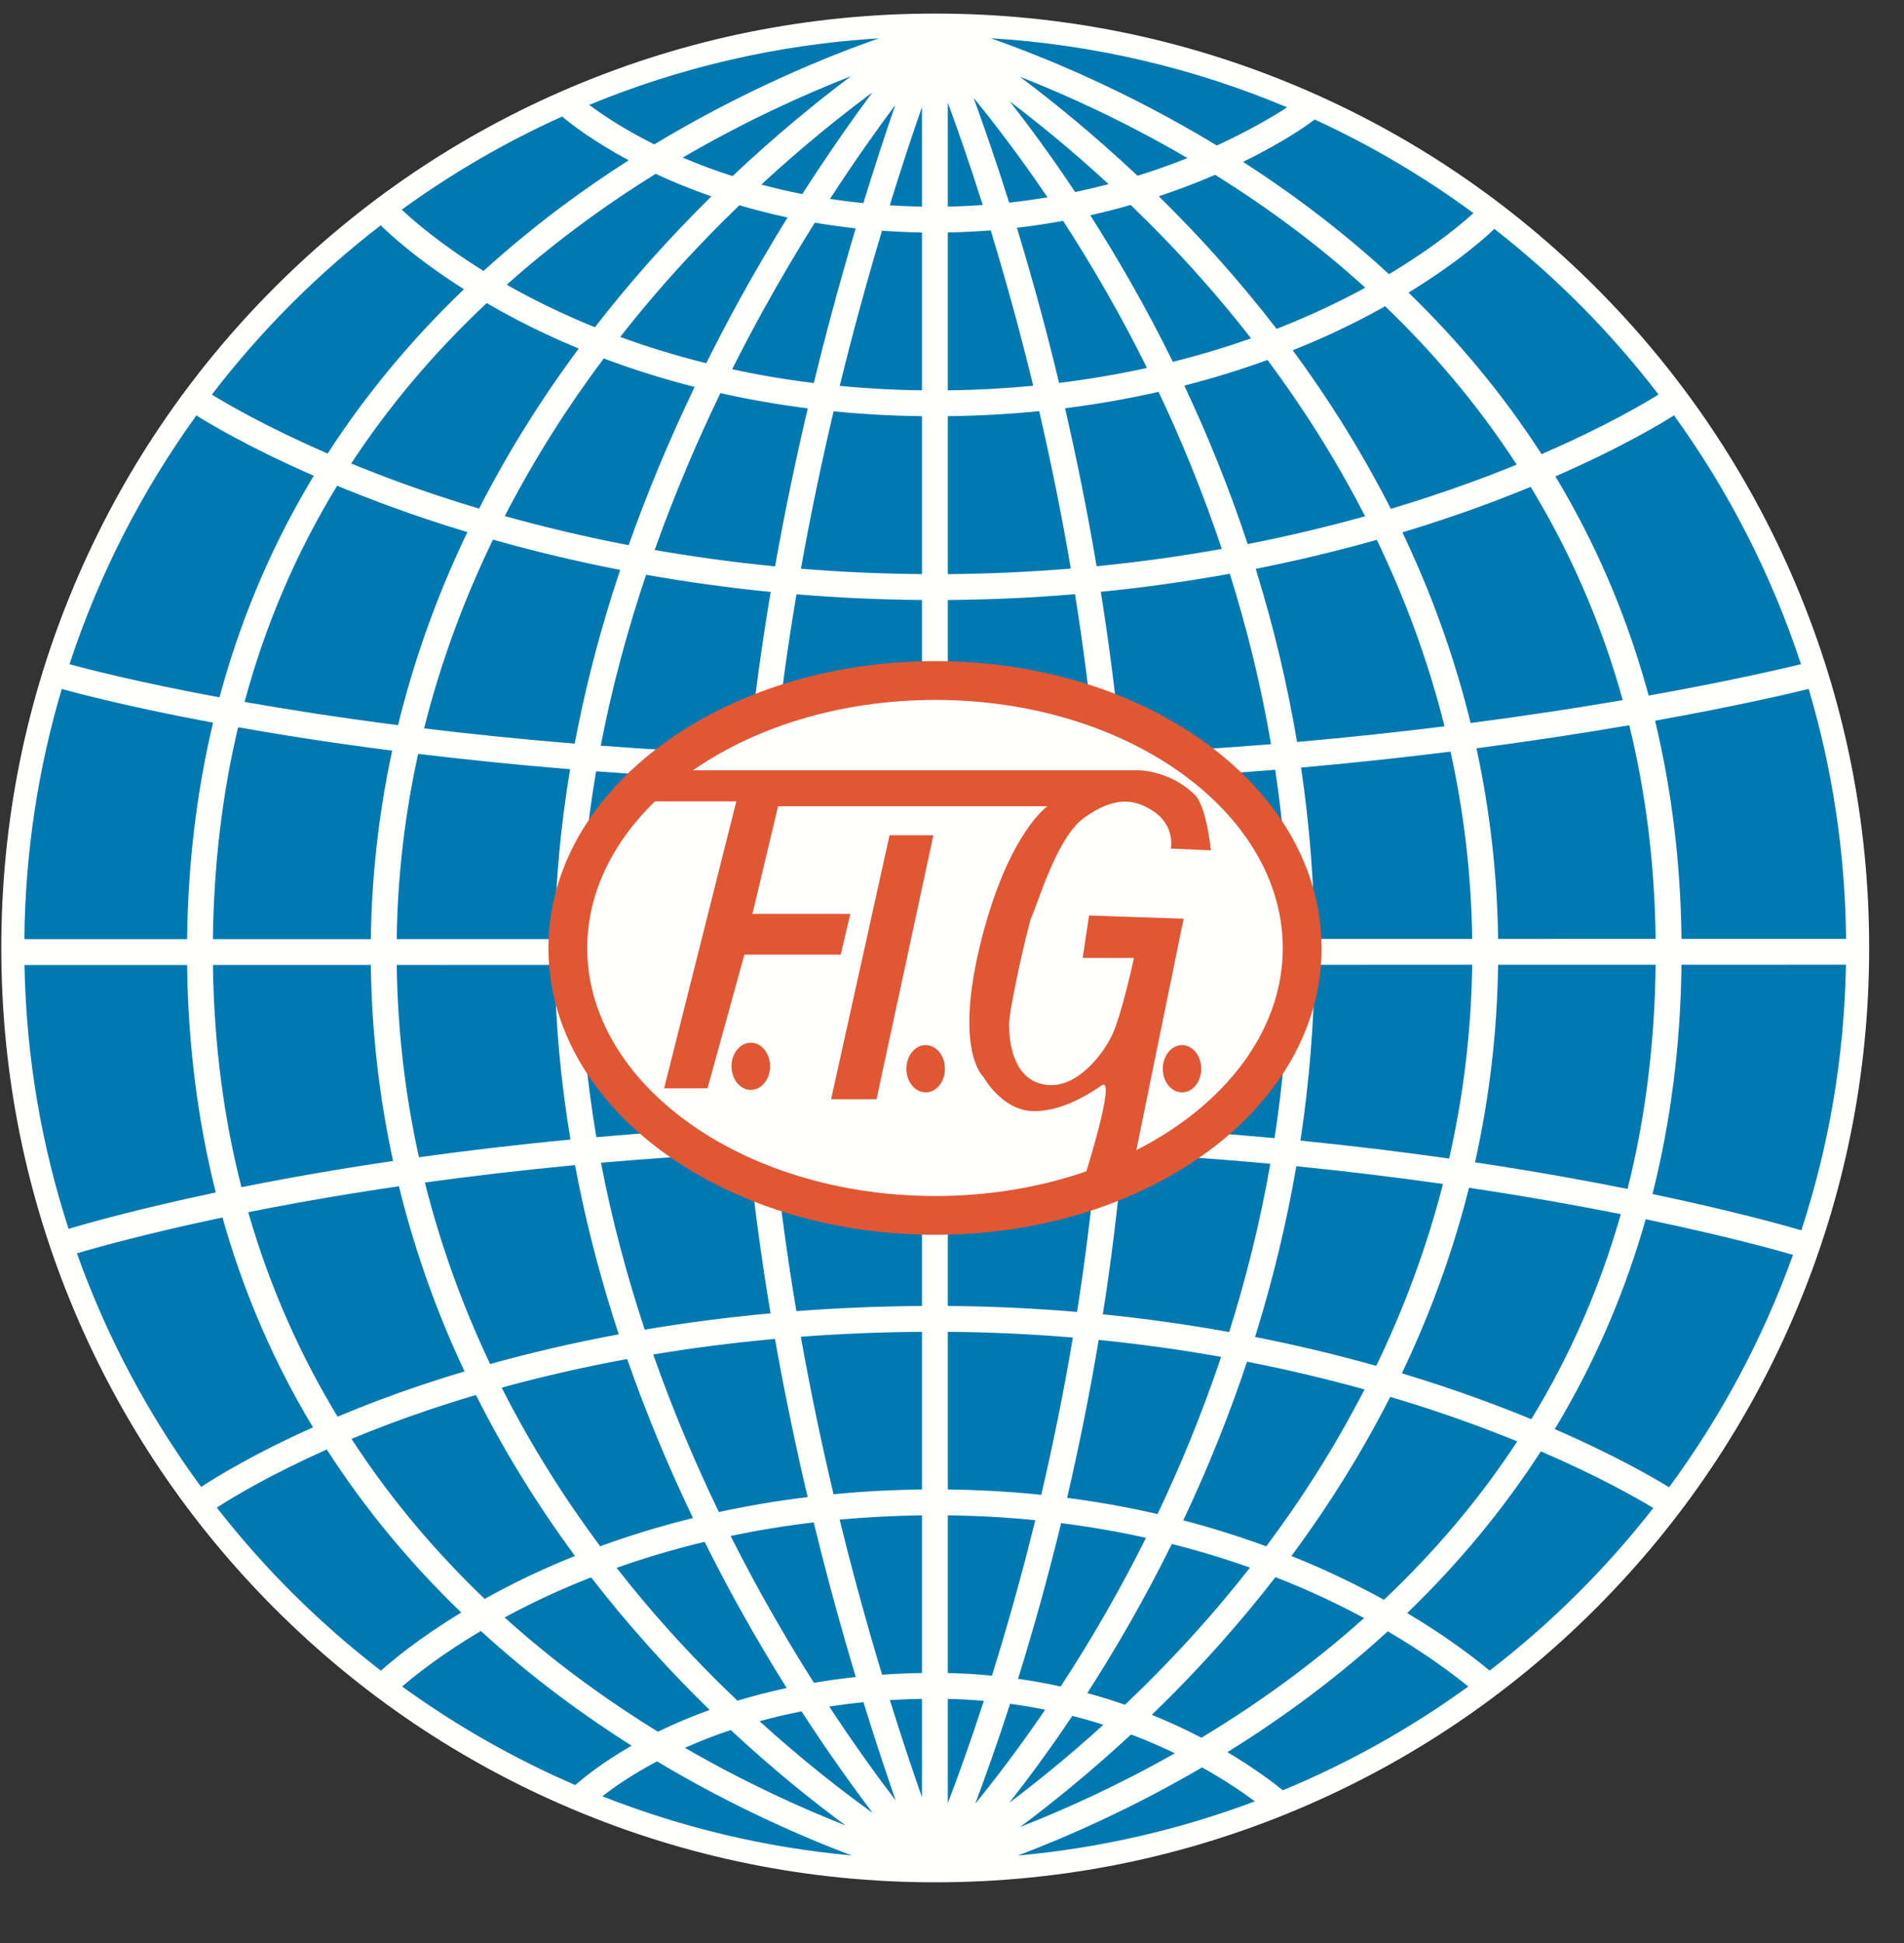 <?xml version="1.0" encoding="UTF-8"?>
<svg width="50px" height="51px" viewBox="0 0 50 51" version="1.1" xmlns="http://www.w3.org/2000/svg" xmlns:xlink="http://www.w3.org/1999/xlink">
    <rect x="0" y="0" width="50" height="51" fill="#333333" stroke="none"/>
    <title>FIG logo oikeilla väreillä</title>
    <g id="Symbols" stroke="none" stroke-width="1" fill="none" fill-rule="evenodd">
        <g id="Component/Footer" transform="translate(-1210, -185)">
            <g id="FIG-logo-oikeilla-väreillä" transform="translate(1210, 185.336)">
                <path d="M0.44,24.651 C0.44,11.335 11.232,0.55 24.549,0.55 C37.847,0.55 48.623,11.335 48.623,24.651 C48.623,37.948 37.847,48.726 24.549,48.726 C11.232,48.726 0.44,37.948 0.44,24.651" id="Fill-1" fill="#0079B0"></path>
                <path d="M39.119,43.514 C38.713,43.177 37.986,42.62 36.954,42.004 C38.308,40.697 39.482,39.278 40.464,37.759 C41.994,38.419 43.002,38.996 43.417,39.246 C42.17,40.843 40.725,42.278 39.119,43.514 L39.119,43.514 Z M33.689,46.655 C33.39,46.414 32.898,46.05 32.232,45.655 C32.941,45.216 33.666,44.727 34.389,44.185 C35.112,43.643 35.797,43.075 36.444,42.484 C37.398,43.042 38.103,43.563 38.558,43.932 C37.056,45.019 35.424,45.937 33.689,46.655 L33.689,46.655 Z M5.694,39.236 C6.13,38.954 7.099,38.37 8.582,37.711 C9.567,39.243 10.748,40.673 12.112,41.99 C11.003,42.663 10.304,43.247 10.004,43.516 C8.393,42.277 6.944,40.838 5.694,39.236 L5.694,39.236 Z M5.157,10.569 C5.496,10.782 6.545,11.411 8.24,12.152 C8.148,12.303 8.058,12.455 7.971,12.608 C7.01,14.285 6.273,16.077 5.764,17.968 C3.594,17.566 2.247,17.214 1.825,17.098 C2.6,14.74 3.732,12.542 5.157,10.569 L5.157,10.569 Z M9.998,5.579 C10.219,5.797 10.942,6.469 12.183,7.256 C10.799,8.583 9.602,10.024 8.604,11.569 C6.975,10.861 5.932,10.249 5.564,10.022 C6.841,8.354 8.333,6.86 9.998,5.579 L9.998,5.579 Z M43.553,10.019 C43.269,10.198 42.212,10.836 40.482,11.585 C39.505,10.069 38.337,8.651 36.989,7.344 C38.407,6.478 39.151,5.761 39.237,5.677 C39.238,5.676 39.24,5.674 39.242,5.672 C40.857,6.932 42.307,8.393 43.553,10.019 L43.553,10.019 Z M47.294,17.098 C46.829,17.212 45.43,17.54 43.295,17.922 C42.787,16.047 42.055,14.272 41.104,12.608 C41.02,12.461 40.933,12.314 40.845,12.168 C42.669,11.373 43.734,10.711 43.96,10.566 C45.386,12.539 46.519,14.738 47.294,17.098 L47.294,17.098 Z M43.395,31.005 C43.877,29.097 44.132,27.087 44.157,24.988 L48.476,24.987 C48.432,27.415 48.025,29.756 47.305,31.957 C46.853,31.825 45.488,31.444 43.395,31.005 L43.395,31.005 Z M41.104,36.706 C42.008,35.125 42.713,33.441 43.217,31.667 C45.274,32.095 46.616,32.465 47.085,32.601 C46.296,34.8 45.193,36.852 43.831,38.702 C43.442,38.462 42.423,37.869 40.828,37.175 C40.922,37.02 41.014,36.864 41.104,36.706 L41.104,36.706 Z M38.803,36.37 C38.211,36.154 37.545,35.931 36.814,35.711 C36.896,35.539 36.976,35.367 37.054,35.194 C37.696,33.775 38.204,32.321 38.577,30.841 C40.08,31.066 41.416,31.305 42.563,31.533 C42.02,33.446 41.236,35.241 40.213,36.915 C39.778,36.736 39.309,36.553 38.803,36.37 L38.803,36.37 Z M34.648,40.815 C34.405,40.707 34.161,40.605 33.914,40.506 C34.912,39.158 35.779,37.762 36.508,36.329 C37.26,36.552 37.942,36.78 38.547,36.999 C39.009,37.166 39.441,37.334 39.844,37.498 C38.871,38.983 37.704,40.37 36.344,41.655 C35.837,41.375 35.271,41.091 34.648,40.815 L34.648,40.815 Z M30.247,44.675 C30.832,44.11 31.432,43.492 32.03,42.821 C32.544,42.245 33.032,41.657 33.494,41.061 C34.37,41.403 35.147,41.772 35.822,42.135 C35.247,42.649 34.64,43.147 34.001,43.627 C33.177,44.246 32.352,44.793 31.55,45.276 C31.159,45.072 30.724,44.868 30.247,44.675 L30.247,44.675 Z M31.567,46.055 C32.153,46.382 32.618,46.697 32.954,46.946 C30.987,47.685 28.899,48.173 26.727,48.369 C27.987,47.892 29.705,47.145 31.567,46.055 L31.567,46.055 Z M26.788,47.619 C27.611,47.005 28.621,46.193 29.703,45.19 C30.117,45.347 30.501,45.514 30.852,45.684 C29.314,46.556 27.895,47.186 26.788,47.619 L26.788,47.619 Z M17.254,45.897 C19.218,47.071 21.042,47.867 22.364,48.366 C20.074,48.157 17.877,47.624 15.819,46.813 C16.115,46.581 16.591,46.247 17.254,45.897 L17.254,45.897 Z M13.846,41.809 C14.333,41.566 14.893,41.313 15.523,41.066 C16.007,41.692 16.52,42.307 17.061,42.908 C17.59,43.497 18.119,44.043 18.636,44.546 C18.133,44.728 17.694,44.917 17.323,45.097 C17.308,45.104 17.294,45.111 17.279,45.119 C16.565,44.679 15.834,44.188 15.104,43.642 C14.497,43.187 13.875,42.681 13.252,42.119 C13.441,42.016 13.639,41.913 13.846,41.809 L13.846,41.809 Z M6.519,31.482 C6.939,31.398 7.384,31.313 7.855,31.228 C8.628,31.089 9.505,30.943 10.476,30.801 C10.851,32.332 11.369,33.832 12.028,35.291 C12.084,35.415 12.141,35.538 12.199,35.661 C11.383,35.904 10.653,36.154 10.014,36.393 C9.606,36.546 9.223,36.699 8.865,36.849 C7.913,35.279 7.098,33.497 6.519,31.482 L6.519,31.482 Z M5.842,31.621 C6.347,33.412 7.057,35.111 7.971,36.707 C8.052,36.848 8.135,36.989 8.219,37.129 C6.695,37.811 5.715,38.409 5.282,38.693 C3.915,36.835 2.809,34.773 2.02,32.562 C2.573,32.399 3.882,32.033 5.842,31.621 L5.842,31.621 Z M4.913,24.994 C4.938,27.076 5.19,29.07 5.666,30.964 C3.678,31.383 2.352,31.755 1.801,31.919 C1.09,29.731 0.687,27.406 0.643,24.994 L4.913,24.994 Z M7.587,18.978 C8.382,19.105 9.289,19.238 10.299,19.367 C9.948,20.991 9.761,22.644 9.738,24.314 L5.591,24.314 C5.614,22.368 5.835,20.513 6.253,18.753 C6.672,18.827 7.116,18.902 7.587,18.978 L7.587,18.978 Z M10.262,12.962 C10.861,13.18 11.534,13.408 12.274,13.631 C12.19,13.806 12.108,13.981 12.028,14.157 C11.356,15.639 10.83,17.155 10.453,18.698 C8.92,18.501 7.571,18.29 6.422,18.088 C6.967,16.067 7.778,14.174 8.854,12.413 C9.288,12.593 9.758,12.777 10.262,12.962 L10.262,12.962 Z M13.586,8.063 C14.056,8.308 14.594,8.563 15.197,8.813 C14.19,10.17 13.316,11.575 12.581,13.014 C11.82,12.787 11.131,12.555 10.52,12.333 C10.058,12.164 9.626,11.996 9.223,11.83 C10.21,10.325 11.396,8.92 12.781,7.619 C13.032,7.765 13.3,7.914 13.586,8.063 L13.586,8.063 Z M15.085,5.684 C15.8,5.146 16.517,4.662 17.219,4.227 C17.634,4.421 18.123,4.625 18.683,4.818 C18.149,5.343 17.604,5.912 17.059,6.524 C16.556,7.091 16.077,7.667 15.623,8.253 C14.984,7.995 14.419,7.73 13.93,7.476 C13.712,7.363 13.504,7.25 13.307,7.138 C13.869,6.637 14.461,6.153 15.085,5.684 L15.085,5.684 Z M16.509,3.871 C15.91,4.254 15.303,4.672 14.696,5.126 C13.995,5.653 13.328,6.203 12.698,6.776 C11.546,6.06 10.828,5.428 10.55,5.167 C11.861,4.216 13.271,3.395 14.762,2.723 C14.975,2.902 15.558,3.36 16.509,3.871 L16.509,3.871 Z M17.181,3.454 C16.378,3.053 15.805,2.665 15.472,2.417 C17.842,1.44 20.402,0.834 23.079,0.67 C21.736,1.14 19.558,2.021 17.181,3.454 L17.181,3.454 Z M31.955,3.483 C29.561,2.031 27.366,1.141 26.016,0.668 C28.76,0.834 31.38,1.464 33.8,2.481 C33.507,2.673 32.874,3.062 31.955,3.483 L31.955,3.483 Z M34.389,5.127 C33.806,4.688 33.221,4.285 32.644,3.913 C33.746,3.374 34.357,2.923 34.389,2.9 L34.422,2.874 C34.458,2.85 34.493,2.826 34.528,2.802 C36.003,3.481 37.397,4.305 38.693,5.257 C38.473,5.46 37.732,6.109 36.476,6.86 C35.82,6.257 35.124,5.679 34.389,5.127 L34.389,5.127 Z M35.238,7.537 C34.743,7.785 34.17,8.044 33.524,8.296 C33.053,7.685 32.555,7.085 32.031,6.495 C31.495,5.893 30.957,5.333 30.431,4.816 C30.903,4.659 31.328,4.497 31.698,4.342 C31.77,4.312 31.84,4.282 31.91,4.252 C32.597,4.681 33.3,5.157 34,5.684 C34.607,6.141 35.23,6.65 35.853,7.216 C35.658,7.322 35.453,7.43 35.238,7.537 L35.238,7.537 Z M38.619,18.641 C38.243,17.106 37.721,15.597 37.054,14.125 C36.981,13.962 36.905,13.8 36.828,13.638 C37.554,13.419 38.214,13.197 38.803,12.983 C39.302,12.801 39.767,12.62 40.196,12.443 C41.186,14.072 42.029,15.931 42.614,18.041 C41.457,18.239 40.117,18.446 38.619,18.641 L38.619,18.641 Z M43.478,24.308 L39.341,24.309 C39.318,22.618 39.128,20.947 38.773,19.306 C40.278,19.108 41.624,18.899 42.785,18.7 C43.203,20.407 43.453,22.273 43.478,24.308 L43.478,24.308 Z M39.341,24.988 L43.478,24.988 C43.454,27.054 43.207,29.016 42.74,30.871 C42.234,30.77 41.691,30.666 41.114,30.563 C40.402,30.436 39.606,30.303 38.735,30.173 C39.114,28.474 39.317,26.743 39.341,24.988 L39.341,24.988 Z M34.15,29.603 C34.383,28.067 34.507,26.526 34.523,24.989 L38.661,24.988 C38.636,26.787 38.417,28.483 38.055,30.074 C36.873,29.906 35.566,29.744 34.15,29.603 L34.15,29.603 Z M32.958,34.756 C32.974,34.706 32.99,34.656 33.005,34.606 C33.446,33.174 33.792,31.728 34.042,30.276 C35.416,30.413 36.703,30.572 37.894,30.741 C37.451,32.465 36.844,34.058 36.141,35.515 C35.18,35.245 34.116,34.984 32.958,34.756 L32.958,34.756 Z M31.074,39.57 C31.72,38.203 32.279,36.812 32.748,35.406 C33.868,35.625 34.898,35.875 35.833,36.134 C35.043,37.671 34.154,39.046 33.253,40.252 C32.541,39.991 31.814,39.763 31.074,39.57 L31.074,39.57 Z M28.16,44.703 C28.442,44.774 28.714,44.853 28.975,44.936 C28.067,45.762 27.219,46.445 26.506,46.982 C26.996,46.359 27.56,45.597 28.16,44.703 L28.16,44.703 Z M22.205,47.578 C21.05,47.124 19.576,46.46 17.987,45.541 C18.348,45.38 18.749,45.221 19.19,45.074 C20.309,46.116 21.351,46.95 22.205,47.578 L22.205,47.578 Z M21.049,44.584 C21.741,45.651 22.386,46.55 22.916,47.249 C22.099,46.662 21.066,45.859 19.947,44.843 C20.293,44.748 20.661,44.66 21.049,44.584 L21.049,44.584 Z M16.47,35.336 C16.956,36.729 17.534,38.124 18.198,39.51 C17.304,39.73 16.491,39.984 15.761,40.251 C14.855,39.034 13.963,37.644 13.175,36.087 C14.162,35.816 15.262,35.558 16.47,35.336 L16.47,35.336 Z M15.1,30.246 C15.345,31.55 15.673,32.863 16.085,34.179 C16.138,34.348 16.193,34.517 16.249,34.687 C15.008,34.918 13.881,35.186 12.871,35.467 C12.183,34.015 11.589,32.426 11.158,30.704 C12.348,30.539 13.666,30.382 15.1,30.246 L15.1,30.246 Z M10.418,24.993 L14.566,24.992 C14.584,26.499 14.723,28.03 14.98,29.575 C13.532,29.713 12.202,29.873 11.002,30.04 C10.653,28.463 10.442,26.78 10.418,24.993 L10.418,24.993 Z M14.971,19.855 C14.719,21.365 14.584,22.854 14.566,24.313 L10.418,24.313 C10.441,22.601 10.644,20.979 10.981,19.452 C12.182,19.597 13.515,19.736 14.971,19.855 L14.971,19.855 Z M16.286,14.623 C16.217,14.829 16.15,15.034 16.085,15.239 C15.669,16.564 15.338,17.88 15.091,19.183 C13.67,19.066 12.351,18.93 11.138,18.783 C11.586,16.992 12.215,15.338 12.946,13.828 C13.952,14.113 15.068,14.386 16.286,14.623 L16.286,14.623 Z M18.241,9.821 C17.577,11.205 16.998,12.593 16.509,13.974 C15.325,13.746 14.237,13.484 13.256,13.21 C14.051,11.667 14.947,10.285 15.855,9.072 C16.571,9.342 17.367,9.598 18.241,9.821 L18.241,9.821 Z M19.236,4.286 C18.748,4.13 18.312,3.964 17.929,3.8 C19.604,2.823 21.156,2.13 22.345,1.665 C21.475,2.318 20.394,3.195 19.236,4.286 L19.236,4.286 Z M22.908,2.091 C22.385,2.796 21.751,3.695 21.069,4.758 C20.691,4.683 20.332,4.599 19.993,4.508 C21.09,3.496 22.103,2.688 22.908,2.091 L22.908,2.091 Z M26.781,1.677 C27.969,2.143 29.515,2.837 31.183,3.813 C30.784,3.973 30.346,4.13 29.873,4.278 C28.723,3.196 27.649,2.326 26.781,1.677 L26.781,1.677 Z M28.234,4.705 C27.612,3.769 27.025,2.973 26.517,2.326 C27.264,2.891 28.156,3.616 29.112,4.497 C28.83,4.571 28.537,4.641 28.234,4.705 L28.234,4.705 Z M32.765,13.945 C32.3,12.541 31.744,11.152 31.101,9.786 C31.896,9.582 32.625,9.352 33.286,9.112 C34.181,10.316 35.064,11.687 35.848,13.215 C34.914,13.475 33.885,13.725 32.765,13.945 L32.765,13.945 Z M34.061,19.139 C33.81,17.648 33.458,16.163 33.005,14.692 C32.996,14.66 32.985,14.627 32.975,14.595 C34.132,14.366 35.195,14.105 36.156,13.834 C36.874,15.327 37.492,16.96 37.934,18.729 C36.732,18.878 35.437,19.018 34.061,19.139 L34.061,19.139 Z M29.704,24.31 C29.689,22.882 29.619,21.482 29.506,20.125 C30.891,20.061 32.221,19.973 33.487,19.869 C33.7,21.286 33.829,22.769 33.845,24.31 L29.704,24.31 Z M29.537,29.254 C29.644,27.875 29.705,26.449 29.707,24.99 L33.845,24.989 C33.828,26.569 33.693,28.089 33.47,29.538 C32.233,29.423 30.919,29.326 29.537,29.254 L29.537,29.254 Z M28.961,34.162 C29.171,32.822 29.351,31.405 29.481,29.931 C30.835,30.001 32.13,30.097 33.36,30.21 C33.086,31.774 32.713,33.251 32.279,34.628 C31.241,34.441 30.134,34.28 28.961,34.162 L28.961,34.162 Z M28.023,38.979 C28.317,37.717 28.602,36.327 28.853,34.834 C29.987,34.947 31.06,35.101 32.067,35.28 C31.56,36.789 30.985,38.17 30.398,39.405 C29.621,39.226 28.829,39.084 28.023,38.979 L28.023,38.979 Z M26.734,43.729 C26.924,43.121 27.117,42.468 27.311,41.774 C27.492,41.121 27.68,40.408 27.866,39.643 C28.648,39.742 29.391,39.873 30.094,40.029 C29.755,40.709 29.415,41.341 29.085,41.919 C28.671,42.645 28.256,43.317 27.853,43.932 C27.494,43.853 27.121,43.784 26.734,43.729 L26.734,43.729 Z M26.526,44.385 C26.842,44.428 27.15,44.48 27.447,44.54 C26.763,45.544 26.128,46.372 25.611,47.007 C25.875,46.306 26.19,45.423 26.526,44.385 L26.526,44.385 Z M22.675,44.344 C22.987,45.355 23.279,46.226 23.523,46.926 C23.03,46.28 22.428,45.448 21.776,44.457 C22.066,44.413 22.365,44.375 22.675,44.344 L22.675,44.344 Z M21.368,39.624 C21.517,40.233 21.665,40.81 21.81,41.351 C22.033,42.182 22.257,42.962 22.473,43.683 C22.091,43.723 21.725,43.775 21.374,43.834 C20.934,43.141 20.478,42.381 20.023,41.561 C19.749,41.068 19.468,40.54 19.187,39.98 C19.871,39.837 20.598,39.715 21.368,39.624 L21.368,39.624 Z M20.351,34.808 C20.614,36.29 20.909,37.686 21.209,38.959 C20.384,39.06 19.606,39.194 18.878,39.352 C18.276,38.105 17.682,36.717 17.154,35.217 C18.152,35.051 19.218,34.911 20.351,34.808 L20.351,34.808 Z M19.665,29.921 C19.812,31.373 20.009,32.787 20.235,34.137 C19.063,34.244 17.961,34.391 16.931,34.565 C16.474,33.186 16.076,31.718 15.782,30.184 C17,30.077 18.297,29.987 19.665,29.921 L19.665,29.921 Z M19.389,24.991 C19.4,26.424 19.476,27.849 19.601,29.244 C18.212,29.311 16.896,29.404 15.661,29.513 C15.414,28.057 15.263,26.544 15.244,24.992 L19.389,24.991 Z M19.597,20.139 C19.474,21.512 19.399,22.91 19.389,24.312 L15.243,24.313 C15.263,22.808 15.411,21.334 15.654,19.909 C16.887,20.003 18.204,20.082 19.597,20.139 L19.597,20.139 Z M20.238,15.202 C20.008,16.568 19.809,17.997 19.661,19.462 C18.296,19.406 17,19.329 15.776,19.236 C16.078,17.668 16.491,16.164 16.967,14.75 C17.992,14.932 19.084,15.087 20.238,15.202 L20.238,15.202 Z M21.212,10.383 C20.912,11.657 20.617,13.052 20.354,14.53 C19.24,14.421 18.184,14.274 17.192,14.1 C17.722,12.61 18.317,11.228 18.918,9.983 C19.635,10.143 20.4,10.28 21.212,10.383 L21.212,10.383 Z M22.471,5.658 C22.256,6.381 22.033,7.164 21.81,7.996 C21.666,8.536 21.518,9.112 21.371,9.718 C20.614,9.625 19.899,9.502 19.227,9.356 C19.492,8.828 19.757,8.327 20.015,7.857 C20.481,7.011 20.948,6.225 21.398,5.508 C21.742,5.567 22.1,5.617 22.471,5.658 L22.471,5.658 Z M22.672,4.996 C22.371,4.965 22.078,4.928 21.796,4.885 C22.435,3.901 23.026,3.069 23.512,2.418 C23.269,3.121 22.981,3.991 22.672,4.996 L22.672,4.996 Z M26.501,4.983 C26.155,3.886 25.832,2.958 25.566,2.231 C26.106,2.891 26.78,3.769 27.507,4.843 C27.181,4.898 26.846,4.945 26.501,4.983 L26.501,4.983 Z M27.812,9.715 C27.628,8.948 27.443,8.233 27.264,7.577 C27.076,6.892 26.888,6.246 26.705,5.643 C27.125,5.594 27.529,5.532 27.917,5.461 C28.296,6.044 28.685,6.678 29.074,7.358 C29.416,7.957 29.769,8.613 30.12,9.322 C29.4,9.48 28.63,9.614 27.812,9.715 L27.812,9.715 Z M28.798,14.527 C28.546,13.036 28.261,11.645 27.969,10.38 C28.842,10.27 29.661,10.123 30.425,9.95 C31.01,11.185 31.581,12.566 32.085,14.072 C31.057,14.256 29.959,14.412 28.798,14.527 L28.798,14.527 Z M28.908,15.198 C30.106,15.079 31.237,14.915 32.296,14.724 C32.733,16.118 33.107,17.614 33.378,19.197 C32.128,19.299 30.814,19.385 29.447,19.448 C29.308,17.97 29.123,16.547 28.908,15.198 L28.908,15.198 Z M24.89,19.56 L24.89,15.413 C26.051,15.404 27.166,15.35 28.23,15.26 C28.444,16.598 28.629,18.01 28.767,19.477 C27.516,19.526 26.221,19.556 24.89,19.56 L24.89,19.56 Z M24.89,24.311 L24.89,20.239 C26.242,20.235 27.557,20.205 28.827,20.154 C28.939,21.502 29.01,22.892 29.025,24.311 L24.89,24.311 Z M24.89,29.125 L24.89,24.99 L29.028,24.99 C29.026,26.438 28.965,27.853 28.859,29.222 C27.587,29.165 26.262,29.13 24.89,29.125 L24.89,29.125 Z M24.89,33.943 L24.89,29.804 C26.239,29.809 27.544,29.842 28.802,29.898 C28.672,31.362 28.493,32.769 28.284,34.1 C27.203,34.008 26.07,33.952 24.89,33.943 L24.89,33.943 Z M24.89,38.76 L24.89,34.622 C26.031,34.631 27.127,34.684 28.174,34.772 C27.924,36.26 27.638,37.645 27.344,38.9 C26.539,38.817 25.72,38.77 24.89,38.76 L24.89,38.76 Z M24.89,44.257 C25.213,44.265 25.529,44.282 25.836,44.309 C25.483,45.393 25.156,46.298 24.89,46.994 L24.89,44.257 Z M24.211,44.256 L24.211,46.837 C23.972,46.155 23.682,45.295 23.369,44.289 C23.642,44.272 23.923,44.261 24.211,44.256 L24.211,44.256 Z M24.211,39.439 L24.211,43.577 C23.85,43.583 23.502,43.598 23.164,43.622 C22.937,42.871 22.702,42.052 22.466,41.175 C22.33,40.665 22.19,40.123 22.049,39.551 C22.738,39.488 23.459,39.449 24.211,39.439 L24.211,39.439 Z M24.211,34.622 L24.211,38.76 C23.402,38.77 22.627,38.813 21.889,38.884 C21.589,37.618 21.294,36.228 21.03,34.751 C22.041,34.675 23.102,34.63 24.211,34.622 L24.211,34.622 Z M24.211,29.805 L24.211,33.943 C23.06,33.951 21.96,33.999 20.914,34.079 C20.688,32.738 20.491,31.333 20.344,29.891 C21.579,29.84 22.87,29.809 24.211,29.805 L24.211,29.805 Z M24.211,24.991 L24.211,29.125 C22.847,29.13 21.535,29.161 20.28,29.214 C20.155,27.828 20.079,26.413 20.068,24.991 L24.211,24.991 Z M24.211,20.24 L24.211,24.311 L20.068,24.312 C20.079,22.919 20.153,21.529 20.276,20.165 C21.53,20.209 22.842,20.236 24.211,20.24 L24.211,20.24 Z M24.211,15.413 L24.211,19.56 C22.868,19.556 21.577,19.531 20.341,19.487 C20.488,18.035 20.687,16.618 20.916,15.263 C21.968,15.351 23.067,15.404 24.211,15.413 L24.211,15.413 Z M24.211,10.588 L24.211,14.733 C23.108,14.725 22.048,14.675 21.033,14.591 C21.296,13.117 21.592,11.728 21.891,10.46 C22.628,10.534 23.402,10.578 24.211,10.588 L24.211,10.588 Z M24.211,5.767 L24.211,9.909 C23.459,9.9 22.739,9.859 22.051,9.793 C22.19,9.227 22.329,8.688 22.464,8.182 C22.699,7.301 22.935,6.476 23.162,5.72 C23.501,5.744 23.851,5.76 24.211,5.767 L24.211,5.767 Z M24.211,5.087 C23.922,5.082 23.64,5.071 23.365,5.053 C23.68,4.036 23.97,3.164 24.211,2.474 L24.211,5.087 Z M24.89,5.087 L24.89,2.359 C25.149,3.061 25.466,3.967 25.808,5.046 C25.509,5.067 25.202,5.081 24.89,5.087 L24.89,5.087 Z M24.89,10.588 C25.728,10.578 26.528,10.532 27.289,10.456 C27.581,11.715 27.867,13.101 28.12,14.588 C27.089,14.673 26.012,14.725 24.89,14.734 L24.89,10.588 Z M26.612,7.77 C26.782,8.392 26.957,9.067 27.132,9.789 C26.419,9.858 25.671,9.9 24.89,9.909 L24.89,5.766 C25.275,5.759 25.65,5.74 26.016,5.711 C26.211,6.348 26.412,7.036 26.612,7.77 L26.612,7.77 Z M26.048,43.647 C25.674,43.61 25.287,43.587 24.89,43.578 L24.89,39.439 C25.688,39.449 26.453,39.493 27.186,39.566 C27.009,40.286 26.832,40.959 26.66,41.577 C26.455,42.316 26.249,43.008 26.048,43.647 L26.048,43.647 Z M34.523,24.31 C34.507,22.811 34.388,21.309 34.167,19.811 C35.562,19.687 36.874,19.545 38.091,19.393 C38.432,20.935 38.637,22.575 38.661,24.309 L34.523,24.31 Z M31.523,6.947 C31.959,7.437 32.407,7.97 32.854,8.545 C32.229,8.765 31.544,8.975 30.8,9.162 C30.445,8.44 30.066,7.726 29.663,7.021 C29.316,6.414 28.97,5.845 28.632,5.315 C29.004,5.231 29.358,5.14 29.692,5.044 C30.291,5.621 30.908,6.255 31.523,6.947 L31.523,6.947 Z M19.416,5.052 C19.81,5.168 20.232,5.276 20.682,5.372 C20.272,6.033 19.85,6.749 19.429,7.514 C19.12,8.074 18.827,8.635 18.546,9.198 C17.721,8.993 16.968,8.757 16.287,8.508 C16.713,7.965 17.137,7.459 17.552,6.992 C18.179,6.287 18.807,5.64 19.416,5.052 L19.416,5.052 Z M9.738,24.993 C9.761,26.737 9.957,28.455 10.322,30.137 C9.358,30.279 8.487,30.424 7.717,30.563 C7.232,30.651 6.773,30.739 6.34,30.825 C5.889,29.058 5.619,27.118 5.592,24.993 L9.738,24.993 Z M17.55,42.437 C17.105,41.942 16.649,41.401 16.193,40.817 C16.889,40.57 17.66,40.337 18.504,40.134 C18.797,40.722 19.105,41.308 19.429,41.891 C19.842,42.634 20.256,43.329 20.658,43.971 C20.195,44.071 19.764,44.184 19.366,44.304 C18.772,43.739 18.16,43.116 17.55,42.437 L17.55,42.437 Z M29.542,44.41 C29.227,44.301 28.897,44.198 28.553,44.104 C28.916,43.54 29.289,42.93 29.663,42.276 C30.056,41.589 30.426,40.893 30.773,40.19 C31.504,40.375 32.188,40.585 32.825,40.811 C32.392,41.364 31.96,41.878 31.538,42.352 C30.866,43.106 30.193,43.793 29.542,44.41 L29.542,44.41 Z M44.157,24.308 C44.134,22.315 43.901,20.403 43.463,18.581 C45.651,18.189 47.066,17.853 47.497,17.747 C48.115,19.831 48.457,22.032 48.479,24.308 L44.157,24.308 Z M39.829,11.859 C39.438,12.019 39.019,12.182 38.571,12.344 C37.964,12.565 37.279,12.795 36.523,13.02 C35.799,11.594 34.938,10.203 33.948,8.859 C34.543,8.621 35.076,8.378 35.542,8.145 C35.838,7.997 36.115,7.849 36.375,7.703 C37.586,8.865 38.778,10.242 39.829,11.859 L39.829,11.859 Z M1.622,17.747 C2.032,17.862 3.379,18.22 5.595,18.633 C5.164,20.441 4.936,22.338 4.913,24.314 L0.64,24.315 C0.661,22.036 1.003,19.833 1.622,17.747 L1.622,17.747 Z M9.231,37.432 C9.552,37.299 9.891,37.164 10.252,37.029 C10.906,36.784 11.656,36.529 12.499,36.28 C13.227,37.733 14.097,39.145 15.099,40.504 C14.52,40.737 14,40.973 13.543,41.201 C13.254,41.346 12.983,41.49 12.728,41.632 C11.502,40.46 10.294,39.069 9.231,37.432 L9.231,37.432 Z M10.561,43.932 C10.899,43.64 11.589,43.09 12.627,42.474 C13.279,43.069 13.968,43.64 14.697,44.185 C15.329,44.659 15.963,45.091 16.586,45.486 C15.819,45.925 15.332,46.321 15.108,46.519 C13.493,45.822 11.969,44.952 10.561,43.932 L10.561,43.932 Z M47.157,14.999 C45.922,12.078 44.154,9.455 41.901,7.203 C39.649,4.951 37.026,3.182 34.106,1.947 C31.082,0.668 27.87,0.02 24.559,0.02 C21.249,0.02 18.037,0.668 15.013,1.947 C12.092,3.182 9.47,4.951 7.217,7.203 C4.965,9.455 3.197,12.078 1.961,14.999 C0.682,18.022 0.034,21.234 0.034,24.545 C0.034,27.856 0.682,31.068 1.961,34.092 C3.197,37.012 4.965,39.635 7.217,41.888 C9.47,44.14 12.092,45.908 15.013,47.143 C18.037,48.422 21.249,49.071 24.559,49.071 C27.87,49.071 31.082,48.422 34.106,47.143 C37.026,45.908 39.649,44.14 41.901,41.888 C44.154,39.635 45.922,37.012 47.157,34.092 C48.436,31.068 49.085,27.856 49.085,24.545 C49.085,21.234 48.436,18.022 47.157,14.999 L47.157,14.999 Z" id="Fill-3" fill="#FFFFFE"></path>
                <g id="Group-19" transform="translate(14.863, 17.453)">
                    <path d="M0.049,7.098 C0.049,3.219 4.37,0.074 9.698,0.074 C15.019,0.074 19.333,3.219 19.333,7.098 C19.333,10.973 15.019,14.113 9.698,14.113 C4.37,14.113 0.049,10.973 0.049,7.098" id="Fill-5" fill="#FFFFFE"></path>
                    <path d="M9.698,-0.436 C4.117,-0.436 -0.461,2.897 -0.461,7.098 C-0.461,11.295 4.117,14.622 9.698,14.622 C15.272,14.622 19.842,11.295 19.842,7.098 C19.842,2.897 15.272,-0.436 9.698,-0.436 Z M9.698,0.583 C14.766,0.583 18.823,3.541 18.823,7.098 C18.823,10.65 14.767,13.604 9.698,13.604 C4.622,13.604 0.558,10.65 0.558,7.098 C0.558,3.542 4.622,0.583 9.698,0.583 Z" id="Stroke-7" fill="#E05734" fill-rule="nonzero"></path>
                    <path d="M4.474,3.244 L2.577,10.777 L3.716,10.777 L4.685,7.269 L7.214,7.269 L7.467,6.199 L4.896,6.199 L5.57,3.373 L12.644,3.373 C12.644,3.373 11.632,4.062 10.918,6.841 C10.162,9.794 10.961,10.477 10.961,10.477 C10.961,10.477 11.445,11.356 12.265,11.376 C12.938,11.392 13.638,11.003 14.06,10.705 C14.48,10.405 13.612,13.13 13.612,13.13 L14.915,12.702 L16.219,6.326 L13.736,6.241 L13.569,7.355 L14.915,7.355 C14.915,7.355 14.593,8.865 14.328,9.409 C14.085,9.902 13.442,10.735 12.687,10.692 C11.928,10.649 11.642,9.927 11.634,9.109 C11.63,8.724 12.13,6.494 12.224,6.284 C12.433,5.813 12.9,4.18 13.612,3.672 C14.397,3.111 14.923,3.174 15.42,3.5 C16.008,3.887 15.884,4.486 15.884,4.486 L16.935,4.53 C16.935,4.53 16.824,3.376 16.513,3.073 C15.859,2.43 15.042,2.43 15.042,2.43 L2.45,2.43 L1.693,3.244 L4.474,3.244 Z" id="Fill-9" fill="#E05734"></path>
                    <path d="M4.347,10.2 C4.347,9.858 4.574,9.58 4.853,9.58 C5.133,9.58 5.359,9.858 5.359,10.2 C5.359,10.542 5.133,10.819 4.853,10.819 C4.574,10.819 4.347,10.542 4.347,10.2" id="Fill-11" fill="#E05734"></path>
                    <path d="M8.939,10.265 C8.939,9.921 9.166,9.643 9.445,9.643 C9.725,9.643 9.951,9.921 9.951,10.265 C9.951,10.607 9.725,10.884 9.445,10.884 C9.166,10.884 8.939,10.607 8.939,10.265" id="Fill-13" fill="#E05734"></path>
                    <path d="M15.673,10.265 C15.673,9.921 15.899,9.643 16.177,9.643 C16.456,9.643 16.682,9.921 16.682,10.265 C16.682,10.607 16.456,10.884 16.177,10.884 C15.899,10.884 15.673,10.607 15.673,10.265" id="Fill-15" fill="#E05734"></path>
                    <polygon id="Fill-17" fill="#E05734" points="8.497 4.135 9.648 4.135 8.155 11.064 6.962 11.064"></polygon>
                </g>
            </g>
        </g>
    </g>
</svg>